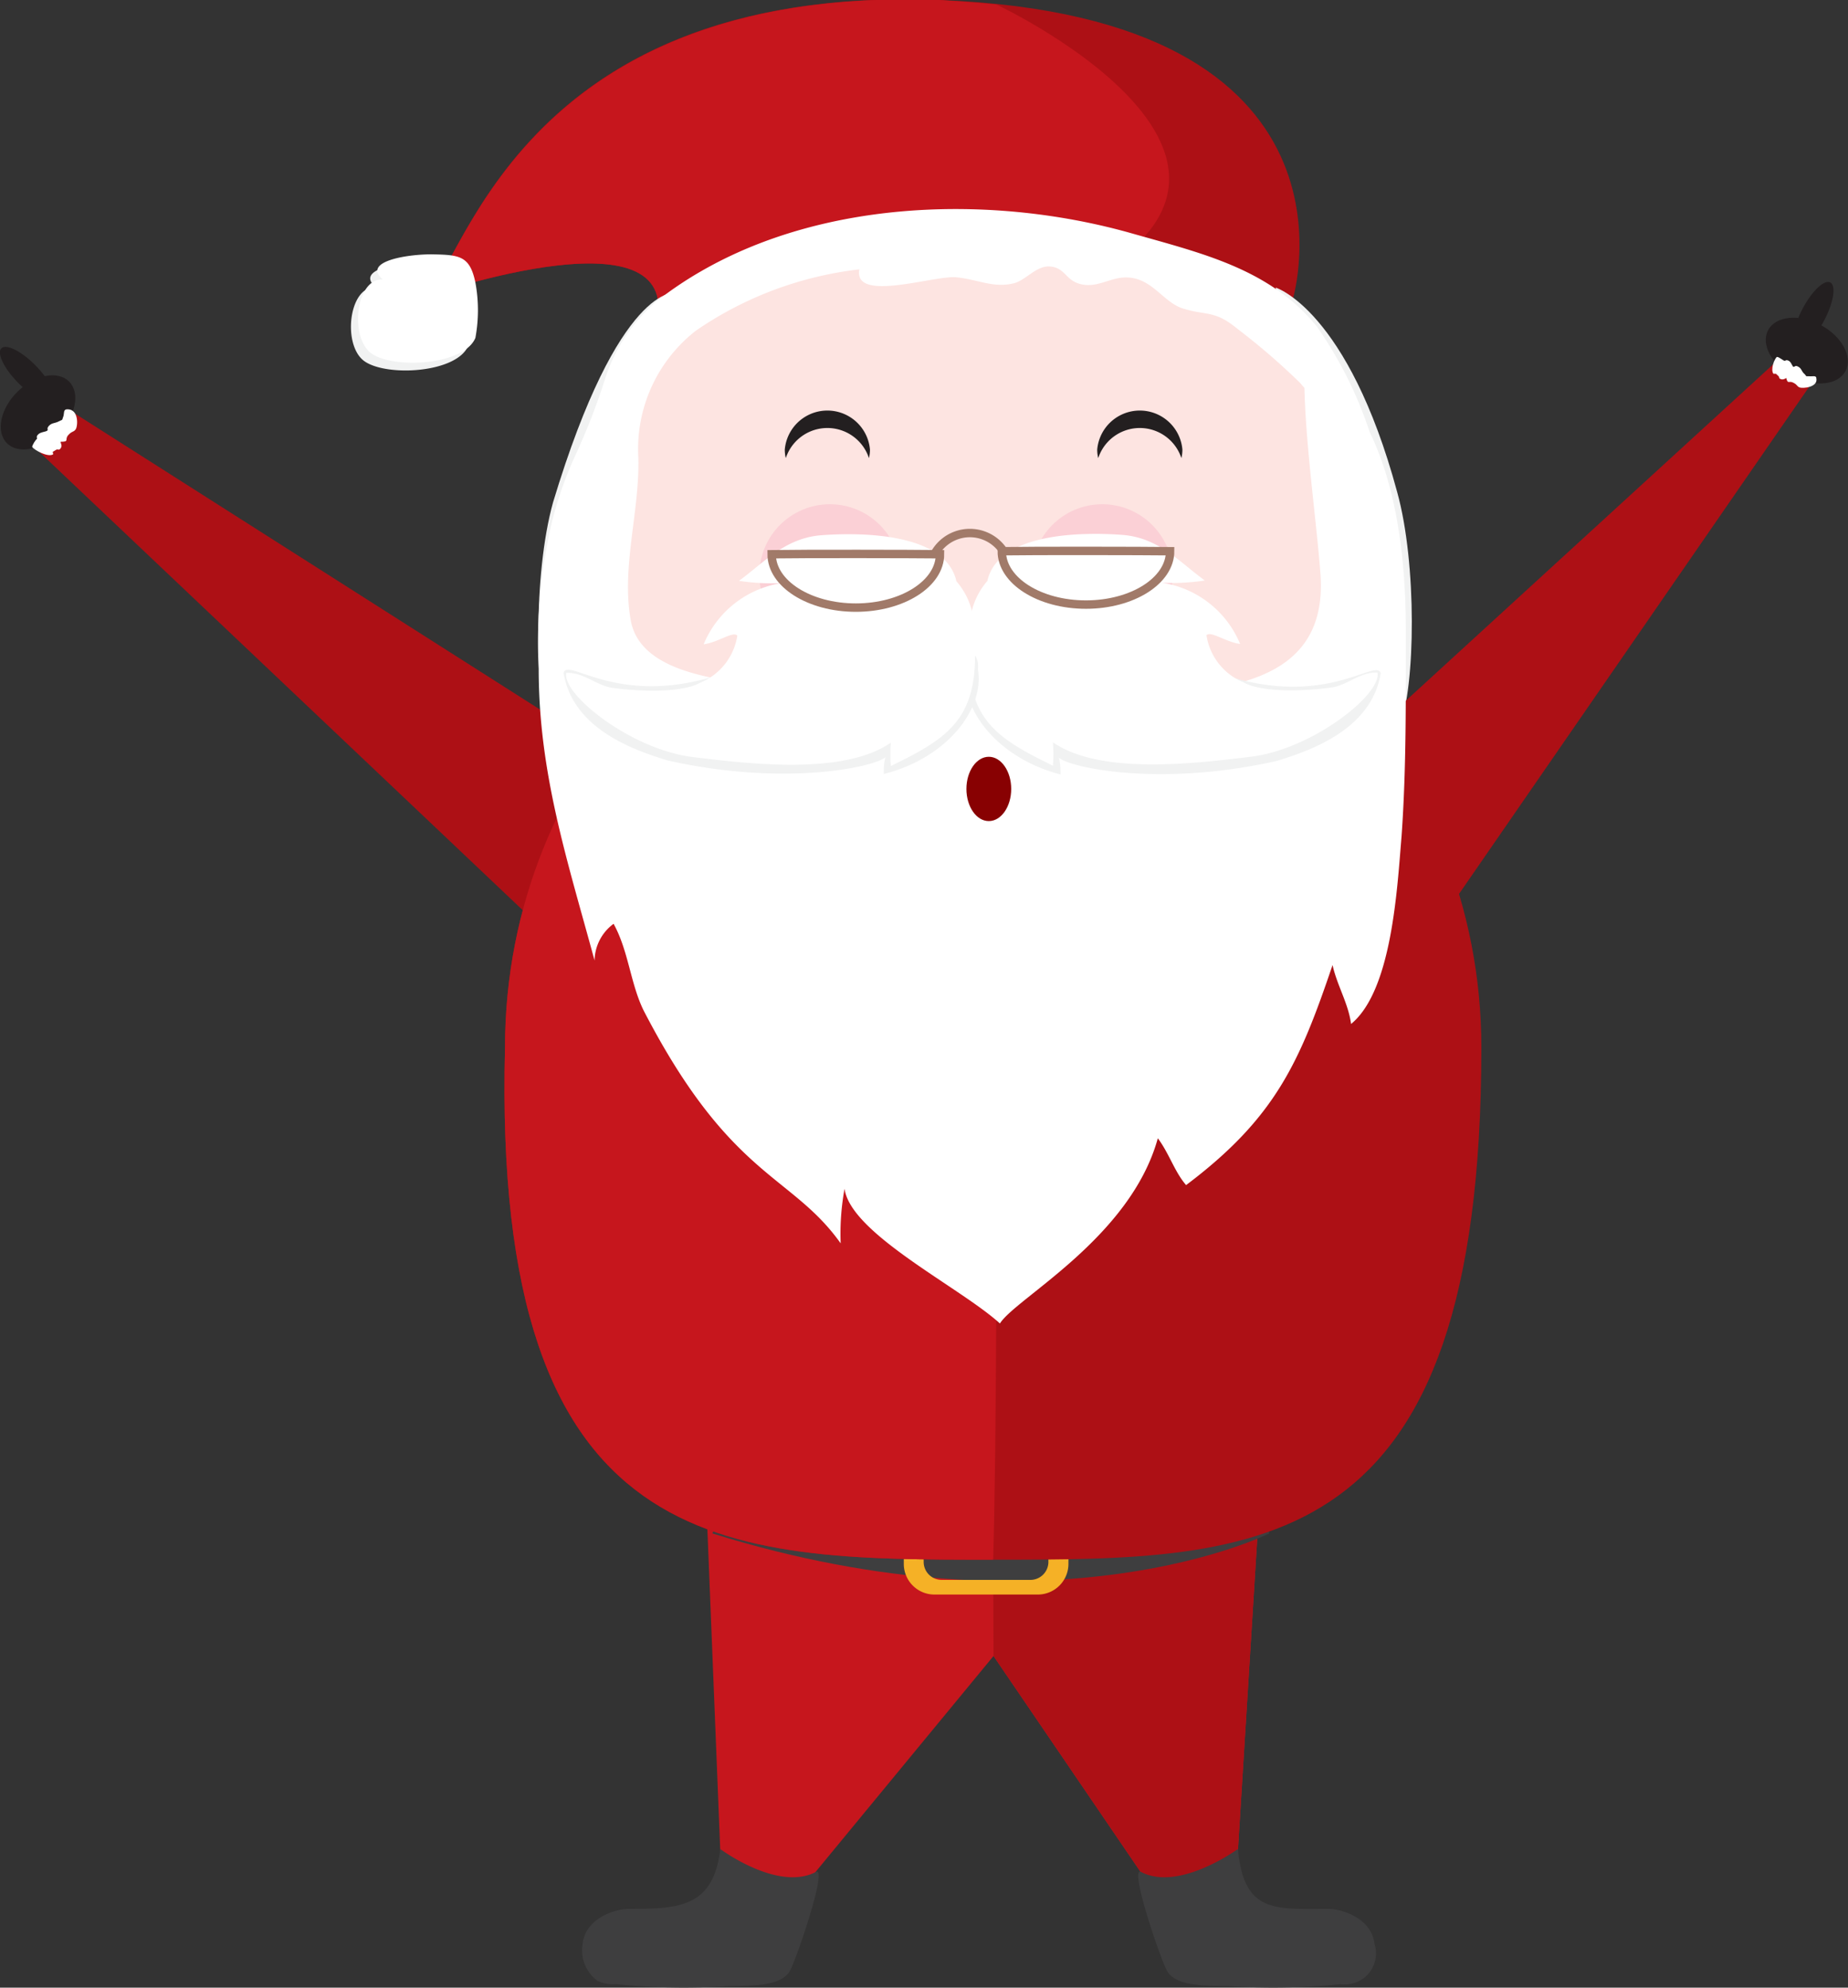<svg xmlns="http://www.w3.org/2000/svg" viewBox="0 0 109.78 118.06"><rect x="0" y="0" width="109.78" height="118.06" fill="#333333" stroke="none"/><defs><style>.cls-1{fill:#c6161d;}.cls-2{fill:#ad1015;}.cls-3{fill:#3e3e3f;}.cls-4{fill:#f5b126;}.cls-5{fill:#f1f2f2;}.cls-6{fill:#fde4e1;}.cls-7{fill:#fff;}.cls-8{fill:#fbd0d6;}.cls-9{fill:#880102;}.cls-10{fill:#231f20;}.cls-11{fill:none;stroke:#a17a69;stroke-miterlimit:10;stroke-width:0.5px;}</style></defs><title>Artboard 6</title><g id="Layer_1" data-name="Layer 1"><polygon class="cls-1" points="41.97 89.52 42.96 114.23 45.94 114.23 59.02 98.36 69.83 114.23 73.27 114.23 74.78 89.88 41.97 89.52"/><polygon class="cls-2" points="59.02 98.36 69.83 114.23 73.27 114.23 74.78 89.88 58.99 89.71 59.02 98.36"/><path class="cls-3" d="M43.94,86.71s17,5.14,30.14,0l1.32,4.37s-12.66,6.37-33.08,0C42.31,91.08,43.5,88.16,43.94,86.71Z"/><path class="cls-4" d="M61.64,87.78H55.51a1.82,1.82,0,0,0-1.82,1.82v3.29a1.82,1.82,0,0,0,1.82,1.82h6.14a1.82,1.82,0,0,0,1.82-1.82V89.6A1.82,1.82,0,0,0,61.64,87.78Zm.64,5a1.07,1.07,0,0,1-1.06,1.06H55.93a1.07,1.07,0,0,1-1.06-1.06V89.68a1.07,1.07,0,0,1,1.06-1.06h5.28a1.07,1.07,0,0,1,1.06,1.06Z"/><path class="cls-2" d="M76.81,17.72S81.81,1,55.81,0,27.31,17.29,25,17.72c0,0,17.14-6.07,13.67,2.58Z"/><path class="cls-1" d="M59.2.27s23.06,10.85,0,18.64c3.2,2.28-20.55,1.39-20.55,1.39,3.28-8.18-11.86-3.2-13.52-2.63C27.44,16.52,30.37-.93,55.82,0,57,.08,58.13.16,59.2.27Z"/><path class="cls-5" d="M75.78,17.08S80.07,18.39,83,29.23c1.18,4.25,1.09,11.56.14,13.93Z"/><polygon class="cls-2" points="31.98 54.94 1.9 26.43 4.24 24.43 37.4 45.53 31.98 54.94"/><polygon class="cls-2" points="85.4 54.94 107.73 22.6 105.4 21.58 80.07 44.77 85.4 54.94"/><path class="cls-2" d="M88,62.22c0,30.42-13,30.42-29,30.42s-29.78,0-29-30.42C30,45.42,43,31.8,59,31.8S88,45.42,88,62.22Z"/><path class="cls-5" d="M40.15,17.38s-3.36-.59-7.3,12.47c-1.18,4.25-1.09,11.56-.14,13.93Z"/><path class="cls-5" d="M22.32,17.06c-1.62-.08-2,3.49-.65,4.41s5.48.68,6.15-.94a9,9,0,0,0,0-3.29c-.32-1.54-.9-1.64-2.45-1.67C24,15.53,21,15.94,22.32,17.06Z"/><path class="cls-1" d="M59,92.64c-16,0-29.78,0-29-30.42C30,45.42,43,31.8,59,31.8,59.08,39.69,59.4,78.6,59,92.64Z"/><rect class="cls-6" x="34.09" y="13.85" width="48.16" height="37.75" rx="18.87" ry="18.87"/><path class="cls-7" d="M35.93,22.55A38.72,38.72,0,0,1,34.2,27a22.45,22.45,0,0,0-1.41,4A31.06,31.06,0,0,0,32,39.72c0,6.21,1.69,11.33,3.32,17.33a2.76,2.76,0,0,1,1.13-2.18c.89,1.61,1,3.56,1.79,5.16C43.4,70,47,69.72,49.94,73.85a14.76,14.76,0,0,1,.23-3.24c.37,2.68,6.9,5.87,9.23,8,.92-1.49,7.75-5.08,9.38-11,.66.87,1,2,1.68,2.78,5.32-4,6.75-7.32,8.7-13.07.27,1.22.94,2.28,1.1,3.5,2.44-2,2.74-8.08,3-11.16.29-4.09.25-8.19.25-12.3,0-5.32-.89-13-6-16.19-.2,3.59.66,9.3.93,12.9.55,7.33-7.3,6.9-12.22,7.35a106.67,106.67,0,0,1-19.5-.57c-3.19-.38-8.64-.62-9.25-4-.57-3.17.54-6.49.45-9.68a8.91,8.91,0,0,1,3.42-7.53A21.45,21.45,0,0,1,51.05,16c-.38,2,4.46.34,5.76.47s2.18.65,3.4.36c.73-.17,1.34-1.07,2.18-1s.9.74,1.65,1c1.09.37,1.88-.39,2.93-.35,1.48.05,2.13,1.47,3.29,1.84,1.41.44,1.88.09,3.21,1.18a40.35,40.35,0,0,1,3.76,3.24,23,23,0,0,0,4.49,4.1,24,24,0,0,0-3.49-7.44c-2.78-3.42-6.77-4.34-11-5.54-8.11-2.3-18.11-2.06-25.58,2.25a22.24,22.24,0,0,0-2.59,1.74A10.07,10.07,0,0,0,35.93,22.55Z"/><path class="cls-7" d="M22.74,16.6c-1.62-.08-2,3.49-.65,4.41s5.48.68,6.15-.94a9,9,0,0,0,0-3.29c-.32-1.54-.9-1.64-2.45-1.67C24.42,15.07,21.43,15.48,22.74,16.6Z"/><circle class="cls-8" cx="65.48" cy="34.14" r="4.19"/><path class="cls-5" d="M57.42,39.74C57,42.16,59.32,45.05,63,46c0-.32,0-.62-.1-1,.57.56,5.88,1.78,12.93.2,2.3-.69,5.67-2,6.19-5.21-.25-.9-3.08,1.92-8.74.27-3.28.24-3.82,4.73-7,3.88-2-.53-3.72-.28-5.37-1.51-1.11-.83-2.94-2.33-3.3-3.72A1.18,1.18,0,0,0,57.42,39.74Z"/><circle class="cls-8" cx="49.3" cy="34.14" r="4.19"/><path class="cls-7" d="M58.66,34.48c.68-2.91,5.84-2.87,8-2.71s3.37,1.58,4.91,2.71a12.76,12.76,0,0,1-2.56.13,6,6,0,0,1,4.66,3.64c-.9-.13-1.73-.79-2-.52a3.61,3.61,0,0,0,2.18,2.79c1.33.75,4.48.44,5.33.3s1.68-.93,2.65-.87c.26,1.28-3.88,4.57-7.55,5-3.36.41-8.94,1.08-11.73-.86a9,9,0,0,1,0,1.39c-3.11-1.52-4.93-2.6-5-6.31,0-1.85-.11-3.27,1.15-4.72A5.85,5.85,0,0,1,63,32"/><path class="cls-5" d="M58.09,39.74c.42,2.42-1.9,5.31-5.59,6.23,0-.32,0-.62.1-1-.57.56-5.88,1.78-12.93.2-2.3-.69-5.67-2-6.19-5.21.25-.9,3.08,1.92,8.74.27,3.28.24,3.82,4.73,7,3.88,2-.53,3.72-.28,5.37-1.51,1.11-.83,2.94-2.33,3.3-3.72A1.18,1.18,0,0,1,58.09,39.74Z"/><path class="cls-7" d="M56.81,34.5c-.68-2.91-5.84-2.87-8-2.71s-3.37,1.58-4.91,2.71a12.76,12.76,0,0,0,2.56.13,6,6,0,0,0-4.66,3.64c.9-.13,1.73-.79,2-.52a3.61,3.61,0,0,1-2.18,2.79c-1.33.75-4.48.44-5.33.3s-1.68-.93-2.65-.87c-.26,1.28,3.88,4.57,7.55,5,3.36.41,8.94,1.08,11.73-.86a9,9,0,0,0,0,1.39c3.11-1.52,4.93-2.6,5-6.31,0-1.85.11-3.27-1.15-4.72A5.85,5.85,0,0,0,52.43,32"/><ellipse class="cls-9" cx="58.74" cy="46.86" rx="1.33" ry="1.91"/><ellipse class="cls-10" cx="107.34" cy="20.83" rx="1.73" ry="2.6" transform="translate(38.92 106.12) rotate(-62.25)"/><ellipse class="cls-10" cx="107.74" cy="18.68" rx="2.15" ry="0.73" transform="translate(41.03 105.33) rotate(-62.25)"/><ellipse class="cls-10" cx="2.26" cy="24.5" rx="2.6" ry="1.73" transform="translate(-16.54 8.62) rotate(-44.55)"/><ellipse class="cls-10" cx="1.59" cy="22.22" rx="0.73" ry="2.15" transform="translate(-15.13 7.5) rotate(-44.55)"/><path class="cls-7" d="M105.55,21.2c-.16.15-.38.75-.2,1,0,0,.13,0,.15,0l.14.13c.09.08,0,.12.13.18s.26,0,.34-.06c.1.4.15.14.42.28s.19.2.37.28,1.11,0,1-.54c0-.19-.24-.1-.4-.12-.31,0-.15,0-.32-.15s-.14-.29-.34-.41-.21,0-.29,0-.13-.28-.29-.36-.18,0-.25,0S105.68,21.19,105.55,21.2Z"/><path class="cls-7" d="M1.91,26.55c.17.21.91.6,1.22.45.06,0,0-.14,0-.16l.2-.12c.12-.08.15.07.27-.09s0-.29,0-.39c.55,0,.22-.13.45-.39s.3-.16.44-.34S4.7,24.3,4,24.31c-.25,0-.18.24-.23.4-.12.32,0,.17-.26.31s-.42.08-.6.27,0,.23-.12.3-.4.07-.54.23,0,.2-.07.26S1.93,26.4,1.91,26.55Z"/><path class="cls-10" d="M51.68,26.7a2.1,2.1,0,0,1-.06.51,2.6,2.6,0,0,0-4.94,0,2.1,2.1,0,0,1-.06-.51,2.54,2.54,0,0,1,5.06,0Z"/><path class="cls-10" d="M70.24,26.7a2.1,2.1,0,0,1-.06.51,2.6,2.6,0,0,0-4.94,0,2.1,2.1,0,0,1-.06-.51,2.54,2.54,0,0,1,5.06,0Z"/><path class="cls-11" d="M55.84,32.92c0,1.75-2.24,3.17-5,3.17s-5-1.42-5-3.17C47.71,32.89,54.26,32.9,55.84,32.92Z"/><path class="cls-11" d="M69.51,32.74c0,1.75-2.24,3.17-5,3.17s-5-1.42-5-3.17C61.39,32.71,67.93,32.72,69.51,32.74Z"/><path class="cls-11" d="M55.52,32.9a2.39,2.39,0,0,1,4.19,0"/><path class="cls-3" d="M42.78,109.82s3.41,2.55,5.68,1.37c.75-.39-1.13,5.13-1.53,5.86-.59,1.08-2.86.85-3.89.93a40.06,40.06,0,0,1-6.44-.13,2.26,2.26,0,0,1-1.1-.19,2.26,2.26,0,0,1-.89-2.2c.18-1.57,2-2.09,2.77-2.08,3,0,5-.11,5.41-3.56"/><path class="cls-3" d="M73.54,109.82s-3.48,2.55-5.75,1.37c-.75-.39,1.13,5.13,1.53,5.86.59,1.08,2.86.85,3.89.93a40.06,40.06,0,0,0,6.44-.13,1.84,1.84,0,0,0,2-2.39c-.18-1.57-2-2.09-2.77-2.08-3,0-4.87.27-5.3-3.18"/></g></svg>